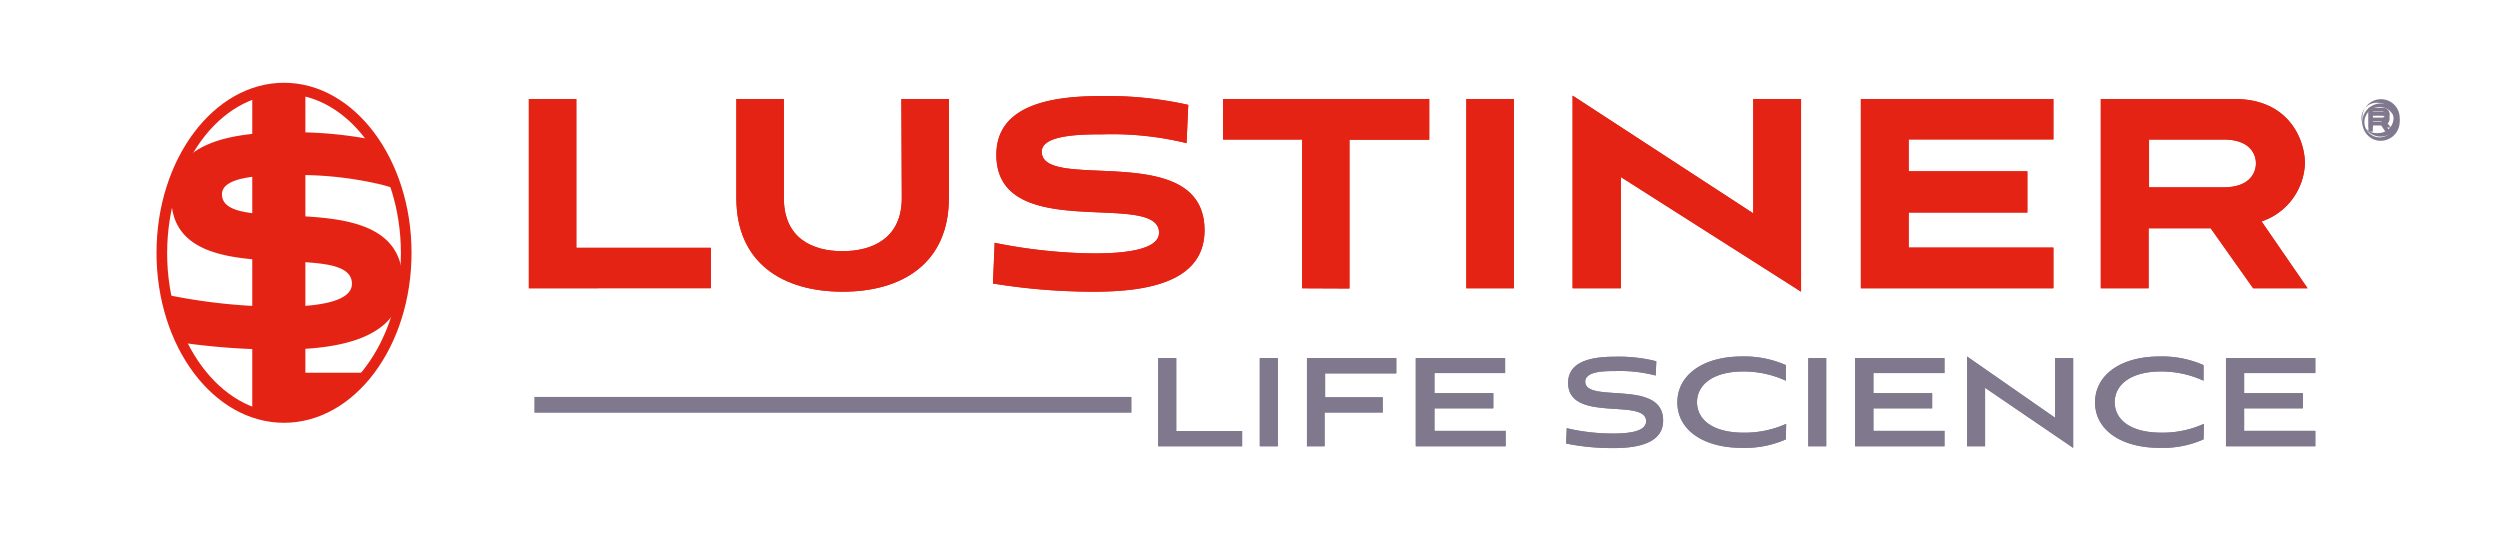 <svg xmlns="http://www.w3.org/2000/svg" xmlns:xlink="http://www.w3.org/1999/xlink" id="Calque_1" data-name="Calque 1" viewBox="0 0 235.28 51.32"><defs><style>.cls-1,.cls-3{fill:#fff;}.cls-1{stroke:#fff;stroke-width:0.85px;}.cls-1,.cls-2,.cls-7{stroke-miterlimit:10;}.cls-2{fill:#0a0a09;stroke:#0a0a09;}.cls-4,.cls-7{fill:none;}.cls-5{fill:#80798e;}.cls-6{fill:#e42314;}.cls-7{stroke:#80798e;stroke-width:1.49px;}.cls-8{clip-path:url(#clip-path);}.cls-9{mask:url(#mask);}.cls-10{mask:url(#mask-2);}</style><clipPath id="clip-path"><ellipse class="cls-4" cx="26.73" cy="23.81" rx="11.54" ry="15.48"></ellipse></clipPath><mask id="mask" x="15.27" y="5.08" width="25.15" height="37.17" maskUnits="userSpaceOnUse"><rect class="cls-1" x="18.15" y="5.51" width="21.84" height="36.32"></rect><path class="cls-2" d="M16.14,18.57c0-5.45,6.33-6.12,11-6.12a38.46,38.46,0,0,1,9,.92l-.18,4a32.72,32.72,0,0,0-8.74-.92c-2.44,0-6.37.07-6.37,1.8Z"></path><path class="cls-2" d="M37.87,26.5c0,5.48-6.2,6.4-11.54,6.4a64.82,64.82,0,0,1-10.55-.85L16,27.8A53.48,53.48,0,0,0,26.4,28.87c3.36,0,6.72-.43,6.72-2.16Z"></path></mask><mask id="mask-2" x="9.75" y="5.85" width="32.36" height="32.36" maskUnits="userSpaceOnUse"><circle class="cls-3" cx="25.93" cy="22.03" r="16.18"></circle><path class="cls-2" d="M23.74,26.67V17.86h5v8.81Z"></path></mask></defs><path class="cls-5" d="M223.84,13.24a1.76,1.76,0,1,1,2-1.75A1.8,1.8,0,0,1,223.84,13.24Zm0-3.17a1.43,1.43,0,1,0,1.54,1.43A1.43,1.43,0,0,0,223.85,10.07Zm.65,2.32-.39-.58h-.79v.58h-.41V10.54h1.27a.63.63,0,0,1,.72.63.6.6,0,0,1-.39.58l.44.64Zm-1.18-1.5v.57h.79c.32,0,.37-.15.37-.29s0-.28-.37-.28Z"></path><path class="cls-6" d="M49.77,27.13V9.32h4.47v14H66.9v3.8Z"></path><path class="cls-6" d="M84.83,9.32H89.3v9.32c0,6.09-4.34,8.81-10,8.81s-10-2.72-10-8.81V9.32h4.47v9.32c0,3.8,2.71,5,5.52,5s5.58-1.21,5.58-5Z"></path><path class="cls-6" d="M111.67,13.47a29.62,29.62,0,0,0-7.88-.83c-2.2,0-5.75.07-5.75,1.63,0,3.89,15.32-1.25,15.32,7.4,0,4.95-5.58,5.78-10.4,5.78a58.44,58.44,0,0,1-9.51-.77l.16-3.83a49,49,0,0,0,9.41,1c3,0,6.06-.38,6.06-1.95,0-4.08-15.31,1.15-15.31-7.34,0-4.91,5.71-5.52,9.92-5.52a34.89,34.89,0,0,1,8.14.83Z"></path><path class="cls-6" d="M122.55,27.13v-14h-7.44V9.32h19.4v3.83H127v14Z"></path><path class="cls-6" d="M138,27.13V9.32h4.47V27.13Z"></path><path class="cls-6" d="M152.54,16.66V27.13H148V9l17,11.08V9.32h4.5V27.45Z"></path><path class="cls-6" d="M175.13,27.13V9.32h18.12v3.8H179.63v3H190.8V20H179.63V23.3h13.62v3.83Z"></path><path class="cls-6" d="M212.05,27.13l-4-5.65h-5.84v5.65h-4.5V9.32h12.61c5.07,0,6.6,3.8,6.6,6.07a6,6,0,0,1-4.08,5.45l4.33,6.29Zm-9.8-14v4.5h7c2.55,0,3.06-1.44,3.06-2.26s-.51-2.24-3.06-2.24Z"></path><path class="cls-5" d="M109,42V33.7h1.7v6.87h6.2V42Z"></path><path class="cls-5" d="M118.56,42V33.7h1.7V42Z"></path><path class="cls-5" d="M124.66,38.82V42H123V33.7h8.41v1.44h-6.7v2.25h5.42v1.43Z"></path><path class="cls-5" d="M133.24,42V33.7h8.41v1.41H135V37h5.54v1.43H135v2.12h6.7V42Z"></path><path class="cls-5" d="M155.82,35.34a13.26,13.26,0,0,0-3.73-.42c-1.07,0-2.9,0-2.9,1,0,2.1,7.33-.3,7.33,3.65,0,2.21-2.53,2.6-4.7,2.6a21.82,21.82,0,0,1-4.43-.43l.06-1.44a19,19,0,0,0,4.4.5c1.47,0,3.07-.19,3.07-1.16,0-2.23-7.34.21-7.34-3.61,0-2.21,2.62-2.46,4.48-2.46a14.25,14.25,0,0,1,3.82.43Z"></path><path class="cls-5" d="M168.07,41.35a9.57,9.57,0,0,1-4.1.8c-3.73,0-6.11-1.73-6.11-4.28s2.37-4.32,6.07-4.32a9.69,9.69,0,0,1,4.14.81v1.47a9.47,9.47,0,0,0-4-.87c-2.9,0-4.36,1.28-4.36,2.89s1.43,2.87,4.39,2.87a9.48,9.48,0,0,0,4-.83Z"></path><path class="cls-5" d="M170.18,42V33.7h1.69V42Z"></path><path class="cls-5" d="M174.58,42V33.7H183v1.41h-6.69V37h5.53v1.43h-5.53v2.12H183V42Z"></path><path class="cls-5" d="M186.82,36.5V42h-1.7V33.55l8.29,5.77V33.7h1.7v8.45Z"></path><path class="cls-5" d="M207.38,41.35a9.52,9.52,0,0,1-4.09.8c-3.74,0-6.12-1.73-6.12-4.28s2.37-4.32,6.07-4.32a9.69,9.69,0,0,1,4.14.81v1.47a9.46,9.46,0,0,0-4-.87c-2.9,0-4.36,1.28-4.36,2.89s1.43,2.87,4.39,2.87a9.43,9.43,0,0,0,4-.83Z"></path><path class="cls-5" d="M209.49,42V33.7h8.41v1.41h-6.7V37h5.53v1.43H211.2v2.12h6.7V42Z"></path><path class="cls-5" d="M223.84,12.84a1.76,1.76,0,1,1,2-1.75A1.8,1.8,0,0,1,223.84,12.84Zm0-3.16a1.43,1.43,0,1,0,0,2.84,1.42,1.42,0,1,0,0-2.84ZM224.5,12l-.39-.58h-.79V12h-.41V10.14h1.27a.64.64,0,0,1,.72.63.59.59,0,0,1-.39.58L225,12Zm-1.18-1.5v.57h.79c.32,0,.37-.15.37-.29s0-.28-.37-.28Z"></path><path class="cls-6" d="M49.77,27.13V9.32h4.47v14H66.9v3.8Z"></path><path class="cls-6" d="M84.83,9.32H89.3v9.32c0,6.09-4.34,8.81-10,8.81s-10-2.72-10-8.81V9.32h4.47v9.32c0,3.8,2.71,5,5.52,5s5.58-1.21,5.58-5Z"></path><path class="cls-6" d="M111.67,13.47a29.62,29.62,0,0,0-7.88-.83c-2.2,0-5.75.07-5.75,1.63,0,3.89,15.32-1.25,15.32,7.4,0,4.95-5.58,5.78-10.4,5.78a58.44,58.44,0,0,1-9.51-.77l.16-3.83a49,49,0,0,0,9.41,1c3,0,6.06-.38,6.06-1.95,0-4.08-15.31,1.15-15.31-7.34,0-4.91,5.71-5.52,9.92-5.52a34.89,34.89,0,0,1,8.14.83Z"></path><path class="cls-6" d="M122.55,27.13v-14h-7.44V9.32h19.4v3.83H127v14Z"></path><path class="cls-6" d="M138,27.13V9.32h4.47V27.13Z"></path><path class="cls-6" d="M152.54,16.66V27.13H148V9l17,11.08V9.32h4.5V27.45Z"></path><path class="cls-6" d="M175.13,27.13V9.32h18.12v3.8H179.63v3H190.8V20H179.63V23.3h13.62v3.83Z"></path><path class="cls-6" d="M212.05,27.13l-4-5.65h-5.84v5.65h-4.5V9.32h12.61c5.07,0,6.6,3.8,6.6,6.07a6,6,0,0,1-4.08,5.45l4.33,6.29Zm-9.8-14v4.5h7c2.55,0,3.06-1.44,3.06-2.26s-.51-2.24-3.06-2.24Z"></path><path class="cls-5" d="M109,42V33.7h1.7v6.87h6.2V42Z"></path><path class="cls-5" d="M118.56,42V33.7h1.7V42Z"></path><path class="cls-5" d="M124.66,38.82V42H123V33.7h8.41v1.44h-6.7v2.25h5.42v1.43Z"></path><path class="cls-5" d="M133.24,42V33.7h8.41v1.41H135V37h5.54v1.43H135v2.12h6.7V42Z"></path><path class="cls-5" d="M155.82,35.34a13.26,13.26,0,0,0-3.73-.42c-1.07,0-2.9,0-2.9,1,0,2.1,7.33-.3,7.33,3.65,0,2.21-2.53,2.6-4.7,2.6a21.82,21.82,0,0,1-4.43-.43l.06-1.44a19,19,0,0,0,4.4.5c1.47,0,3.07-.19,3.07-1.16,0-2.23-7.34.21-7.34-3.61,0-2.21,2.62-2.46,4.48-2.46a14.25,14.25,0,0,1,3.82.43Z"></path><path class="cls-5" d="M168.07,41.35a9.57,9.57,0,0,1-4.1.8c-3.73,0-6.11-1.73-6.11-4.28s2.37-4.32,6.07-4.32a9.69,9.69,0,0,1,4.14.81v1.47a9.47,9.47,0,0,0-4-.87c-2.9,0-4.36,1.28-4.36,2.89s1.43,2.87,4.39,2.87a9.48,9.48,0,0,0,4-.83Z"></path><path class="cls-5" d="M170.18,42V33.7h1.69V42Z"></path><path class="cls-5" d="M174.58,42V33.7H183v1.41h-6.69V37h5.53v1.43h-5.53v2.12H183V42Z"></path><path class="cls-5" d="M186.82,36.5V42h-1.7V33.55l8.29,5.77V33.7h1.7v8.45Z"></path><path class="cls-5" d="M207.38,41.35a9.52,9.52,0,0,1-4.09.8c-3.74,0-6.12-1.73-6.12-4.28s2.37-4.32,6.07-4.32a9.69,9.69,0,0,1,4.14.81v1.47a9.46,9.46,0,0,0-4-.87c-2.9,0-4.36,1.28-4.36,2.89s1.43,2.87,4.39,2.87a9.43,9.43,0,0,0,4-.83Z"></path><path class="cls-5" d="M209.49,42V33.7h8.41v1.41h-6.7V37h5.53v1.43H211.2v2.12h6.7V42Z"></path><line class="cls-7" x1="50.29" y1="38.1" x2="106.49" y2="38.1"></line><g class="cls-8"><g class="cls-9"><path class="cls-6" d="M23.74,39.29V8.34h5V35.08h8.93v4.21Z"></path></g><g class="cls-10"><path class="cls-6" d="M36,17.4a33.84,33.84,0,0,0-8.74-.92c-2.44,0-6.37.07-6.37,1.8,0,4.32,17-1.38,17,8.22,0,5.48-6.2,6.4-11.54,6.4a64.82,64.82,0,0,1-10.55-.85s-2.2-3.28-1.7-4.3c.14-.28,1.43-.05,1.88.05A54.11,54.11,0,0,0,26.4,28.87c3.36,0,6.72-.43,6.72-2.16,0-4.53-17,1.27-17-8.14,0-5.45,6.33-6.12,11-6.12a38.46,38.46,0,0,1,9,.92S39.82,16.85,39.7,18C39.64,18.56,36.87,17.63,36,17.4Z"></path></g></g><path class="cls-6" d="M26.73,39.79c-6.64,0-12-7.17-12-16s5.4-16,12-16,12,7.16,12,16S33.37,39.79,26.73,39.79Zm0-30.95c-6.09,0-11,6.71-11,15s5,15,11,15,11-6.72,11-15S32.82,8.84,26.73,8.84Z"></path></svg>